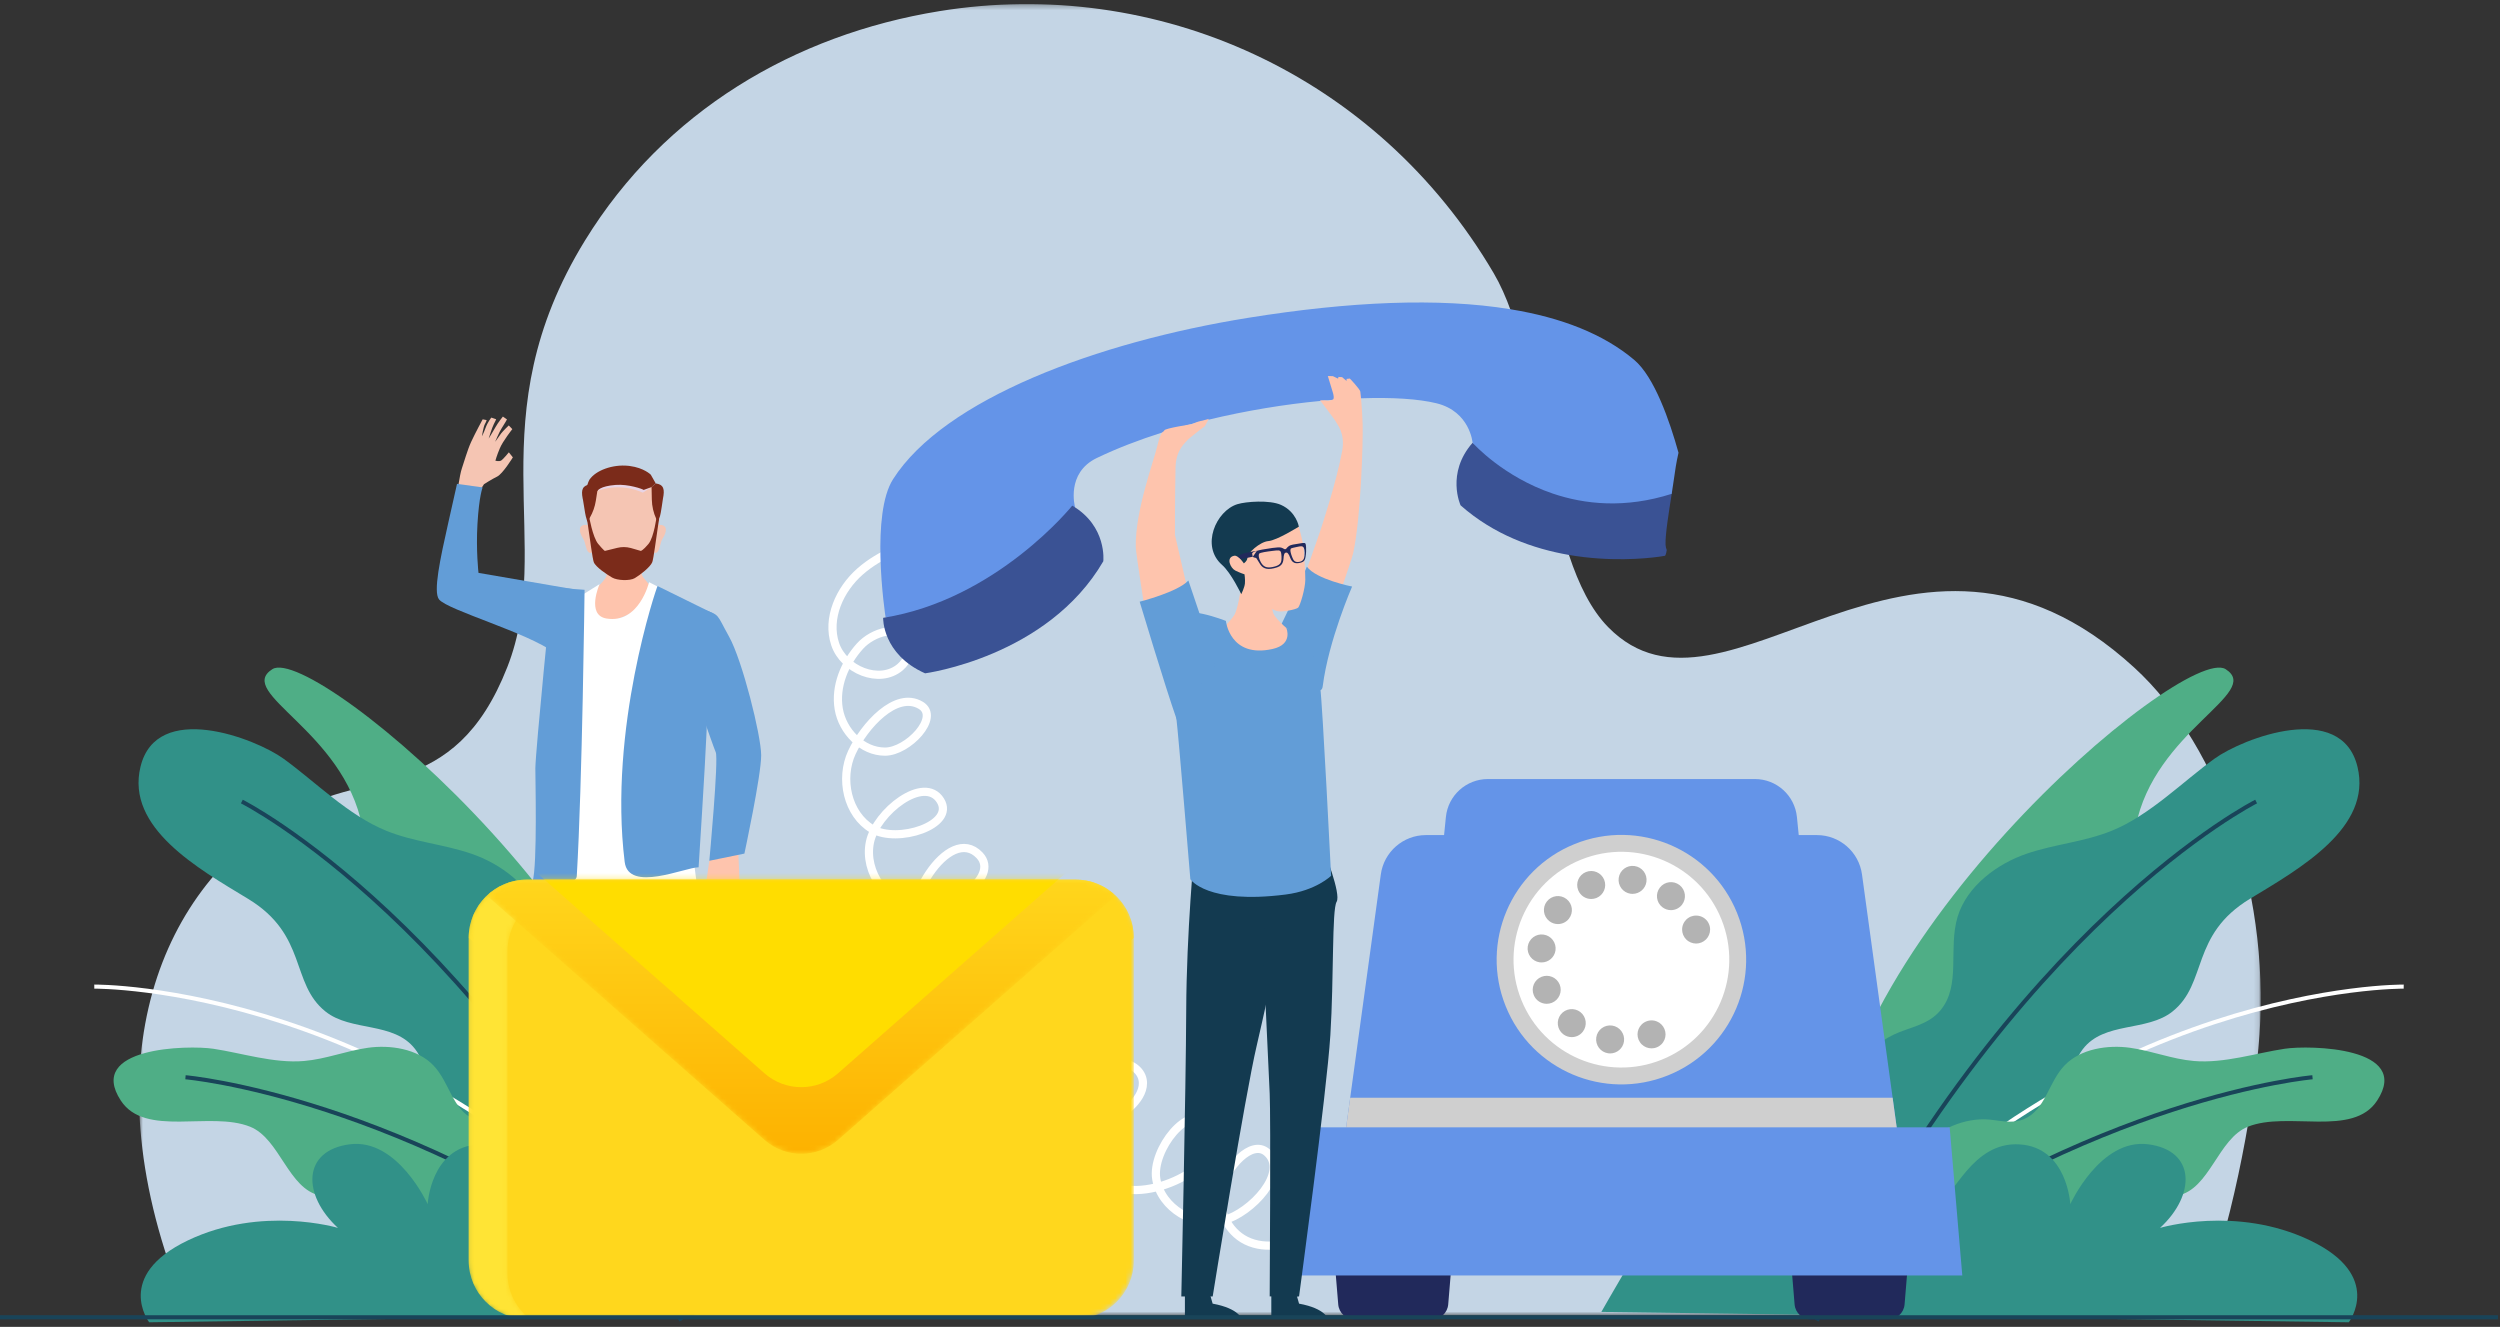 <?xml version="1.0" encoding="UTF-8"?>
<svg width="488px" height="259px" viewBox="0 0 488 259" version="1.1" xmlns="http://www.w3.org/2000/svg" xmlns:xlink="http://www.w3.org/1999/xlink">
    <rect x="0" y="0" width="488" height="259" fill="#333333" stroke="none"/>
    <title>Group 148</title>
    <defs>
        <polygon id="path-1" points="0.735 0.29 414.891 0.29 414.891 256.252 0.735 256.252"></polygon>
        <path d="M11.663,0.788 C5.379,0.788 0.286,5.882 0.286,12.166 L0.286,12.166 L0.286,75.141 C0.286,81.425 5.379,86.518 11.663,86.518 L11.663,86.518 L118.748,86.518 C125.033,86.518 130.126,81.425 130.126,75.141 L130.126,75.141 L130.126,12.166 C130.126,5.882 125.033,0.788 118.748,0.788 L118.748,0.788" id="path-3"></path>
        <path d="M11.663,0.788 C5.379,0.788 0.286,5.882 0.286,12.166 L0.286,12.166 L0.286,75.141 C0.286,81.425 5.379,86.518 11.663,86.518 L11.663,86.518 L118.748,86.518 C125.033,86.518 130.126,81.425 130.126,75.141 L130.126,75.141 L130.126,12.166 C130.126,5.882 125.033,0.788 118.748,0.788 L118.748,0.788 L11.663,0.788 Z" id="path-5"></path>
        <path d="M118.754,0.788 C118.877,0.788 119,0.79 119.122,0.794 L119.122,0.794 C121.663,0.88 123.965,1.832 125.821,3.318 L125.821,3.318 L19.242,3.318 C12.958,3.318 7.864,8.412 7.864,14.696 L7.864,14.696 L7.864,77.67 C7.864,81.266 9.565,84.434 12.169,86.518 L12.169,86.518 L11.664,86.518 C5.38,86.518 0.286,81.425 0.286,75.141 L0.286,75.141 L0.286,12.166 C0.286,5.882 5.38,0.788 11.664,0.788 L11.664,0.788" id="path-7"></path>
        <path d="M8.463,0.788 C5.43,0.788 2.674,1.975 0.634,3.91 L0.634,3.91 L54.83,51.599 C58.934,55.208 65.078,55.208 69.182,51.599 L69.182,51.599 L123.378,3.91 C121.338,1.975 118.582,0.788 115.548,0.788 L115.548,0.788 L8.463,0.788 Z" id="path-9"></path>
        <linearGradient x1="50%" y1="0%" x2="50%" y2="100%" id="linearGradient-11">
            <stop stop-color="#FFD61C" offset="0%"></stop>
            <stop stop-color="#FDB100" offset="100%"></stop>
        </linearGradient>
        <path d="M11.663,0.788 C5.379,0.788 0.286,5.882 0.286,12.166 L0.286,75.141 C0.286,81.425 5.379,86.518 11.663,86.518 L118.748,86.518 C125.033,86.518 130.126,81.425 130.126,75.141 L130.126,12.166 C130.126,5.882 125.033,0.788 118.748,0.788" id="path-12"></path>
    </defs>
    <g id="wireframe" stroke="none" stroke-width="1" fill="none" fill-rule="evenodd">
        <g id="contact-done" transform="translate(-144, -192)">
            <g id="Group-148" transform="translate(144, 192)">
                <g id="Group-102" transform="translate(18.4, 0.51)">
                    <g id="Group-3" transform="translate(8, 0)">
                        <mask id="mask-2" fill="white">
                            <use xlink:href="#path-1"></use>
                        </mask>
                        <g id="Clip-2"></g>
                        <path d="M28.089,159.404 C3.475,174.883 -9.419,209.764 10.507,256.252 L402.551,256.252 C409.204,239.409 413.188,217.284 414.438,204.115 C417.166,175.384 407.397,145.538 390.182,129.783 C346.614,89.908 310.39,145.295 287.487,121.88 C274.267,108.365 275.52,70.431 265.175,52.822 C242.341,13.952 199.348,-5.21 156.963,1.668 C128.756,6.244 103.315,21.174 87.796,46.428 C66.539,81.017 82.013,105.797 72.63,129.704 C62.169,156.356 44.535,149.062 28.089,159.404" id="Fill-1" fill="#C4D5E5" mask="url(#mask-2)"></path>
                    </g>
                    <path d="M70.958,98.423 C70.903,98.647 74.539,96.389 74.539,96.389 L76.075,94.006 C76.075,94.006 77.579,93.035 78.655,92.512 C79.731,91.989 81.711,88.769 81.711,88.769 L80.928,87.786 C80.928,87.786 79.799,89.164 79.427,89.388 C79.056,89.612 78.3,89.425 78.3,89.425 C78.3,89.425 78.563,88.424 79.167,86.995 C79.771,85.566 81.604,83.257 81.604,83.257 L80.915,82.534 C80.915,82.534 79.811,83.579 79.414,84.105 C79.016,84.631 78.253,85.735 78.253,85.735 C78.253,85.735 79.046,83.791 79.537,83.066 C80.028,82.34 80.56,81.358 80.56,81.358 L79.763,80.804 C79.763,80.804 78.831,81.955 78.351,82.817 C77.87,83.679 76.982,85.108 76.982,85.108 C76.982,85.108 77.658,82.913 77.992,82.283 C78.326,81.652 78.451,81.327 78.451,81.327 L77.507,81.003 C77.507,81.003 76.805,81.855 76.388,83 C75.971,84.146 75.669,84.651 75.669,84.651 C75.669,84.651 75.947,82.803 76.26,82.256 C76.574,81.709 76.584,81.489 76.584,81.489 L75.817,81.343 C75.817,81.343 74.345,84.055 73.572,85.737 C72.8,87.418 72.195,89.689 71.758,90.918 C71.32,92.147 70.755,96.334 70.755,96.334 L70.958,98.423 Z" id="Fill-4" fill="#F5C5B3"></path>
                    <path d="M93.638,114.524 L75.002,111.315 C75.002,111.315 74.497,106.896 74.8,101.764 C75.129,96.186 75.812,94.633 75.812,94.633 L70.81,93.941 C70.81,93.941 69.824,98.333 69.115,101.49 C67.545,108.49 66.109,115.047 67.309,116.507 C69.049,118.628 84.557,122.946 89.864,126.925 C93.057,129.32 92.871,121.652 93.638,114.524" id="Fill-6" fill="#629DD7"></path>
                    <polygon id="Fill-8" fill="#FEC4AD" points="120.062 167.514 119.12 173.959 121.067 178.376 122.49 176.454 122.818 172.852 124.921 173.167 125.954 171.872 125.864 169.174 125.518 161.83"></polygon>
                    <path d="M118.755,118.381 C117.319,117.85 112.633,118.197 112.633,118.197 C112.633,118.197 112.19,123.2 114.093,127.064 C115.997,130.928 120.716,145.005 121.313,146.326 C121.91,147.648 120.062,167.514 120.062,167.514 L126.907,166.11 C126.907,166.11 130.206,150.79 130.182,146.896 C130.156,143.002 126.512,128.425 123.922,123.778 C121.333,119.132 122.239,119.668 118.755,118.381" id="Fill-10" fill="#629DD7"></path>
                    <path d="M107.476,104.052 C107.476,104.052 105.97,110.657 107.148,112.193 C107.839,113.094 110.766,116.302 110.766,116.302 C110.766,116.302 101.068,121.422 98.218,121.422 C95.367,121.422 96.366,115.703 96.366,115.703 C96.366,115.703 99.475,113.246 99.938,112.004 C100.401,110.763 100.659,107.168 100.659,107.168 L107.476,104.052 Z" id="Fill-12" fill="#FEC4AD"></path>
                    <path d="M108.611,104.297 C108.611,104.297 108.5,101.891 110.516,101.953 C111.802,101.992 111.902,103.171 110.9,104.693 C110.477,105.333 110.435,106.782 109.911,107.247 C109.274,107.814 108.741,106.94 108.547,106.542 C108.227,105.883 108.611,104.297 108.611,104.297" id="Fill-14" fill="#F5C5B3"></path>
                    <path d="M97.753,104.297 C97.753,104.297 97.864,101.891 95.848,101.953 C94.562,101.992 94.462,103.171 95.464,104.693 C95.887,105.333 95.929,106.782 96.453,107.247 C97.09,107.814 97.623,106.94 97.817,106.542 C98.137,105.883 97.753,104.297 97.753,104.297" id="Fill-16" fill="#F5C5B3"></path>
                    <path d="M110.654,98.409 C110.604,99.189 110.45,99.697 110.247,100.857 C110.199,101.135 110.146,101.455 110.094,101.825 C109.678,104.712 109.15,108.639 108.921,109.224 C108.545,110.195 106.482,111.769 105.503,112.344 C104.523,112.92 102.06,112.803 101.08,112.227 C100.101,111.651 97.886,110.195 97.509,109.224 C97.278,108.627 96.73,104.588 96.31,101.652 C96.262,101.318 96.216,101.029 96.171,100.774 C95.974,99.63 95.822,99.178 95.774,98.409 C95.624,95.97 98.37,92.422 103.215,92.422 C108.946,92.422 110.806,95.97 110.654,98.409" id="Fill-18" fill="#F5C5B3"></path>
                    <path d="M98.202,95.335 C98.202,95.335 102.32,93.506 107.076,95.659 L108.785,94.57 C108.785,94.57 106.293,93.266 102.711,93.293 C99.13,93.319 98.202,95.335 98.202,95.335" id="Fill-20" fill="#E8D4E5"></path>
                    <path d="M110.247,100.857 C110.199,101.136 110.147,101.455 110.094,101.825 C109.677,104.713 109.149,108.639 108.921,109.224 C108.545,110.196 106.482,111.769 105.503,112.345 C104.523,112.921 102.06,112.802 101.08,112.226 C100.1,111.65 97.884,110.196 97.508,109.224 C97.277,108.627 96.73,104.588 96.31,101.653 C96.262,101.317 96.216,101.029 96.172,100.773 L96.567,100.183 C96.567,100.183 97.28,104.369 98.373,105.669 C99.464,106.969 99.673,107.029 99.673,107.029 C99.673,107.029 100.864,106.735 101.908,106.477 C101.968,106.461 102.028,106.446 102.087,106.432 C102.948,106.221 103.836,106.225 104.694,106.453 C104.741,106.464 104.788,106.477 104.836,106.491 L104.998,106.539 L106.691,107.029 C106.691,107.029 107.085,106.969 108.178,105.669 C109.271,104.369 109.797,100.183 109.797,100.183 L110.247,100.857 Z" id="Fill-22" fill="#7B2B1A"></path>
                    <path d="M111.005,96.847 C110.989,96.927 110.595,99.78 110.435,100.23 C110.187,100.922 109.997,101.421 109.997,101.421 L109.704,100.783 C109.159,99.6 108.865,98.318 108.837,97.017 L108.785,94.57 L109.599,93.851 C111.202,94.09 111.374,95.019 111.005,96.847" id="Fill-24" fill="#7B2B1A"></path>
                    <path d="M98.3,94.697 L98.298,94.708 L97.908,97.224 C97.727,98.391 97.33,99.514 96.738,100.535 L96.704,100.594 L96.26,101.359 C96.26,101.359 96.13,100.914 95.948,100.282 C95.814,99.816 95.483,97.431 95.403,97.094 C95.377,96.99 95.355,96.887 95.336,96.788 C94.994,94.998 95.328,94.249 96.915,94.011 L98.3,94.697 Z" id="Fill-26" fill="#7B2B1A"></path>
                    <path d="M109.598,93.851 L108.785,94.57 L107.236,95.128 C107.049,94.936 104.226,93.958 101.777,94.146 C98.67,94.386 98.246,95.279 98.202,95.335 C98.2,95.337 98.2,95.338 98.2,95.338 L97.879,95.268 L96.354,94.934 L96.042,94.866 C96.042,94.866 96.398,93.521 96.651,93.14 C97.873,91.299 101.196,90.107 104.216,90.414 C104.318,90.423 104.418,90.434 104.519,90.449 C107.34,90.821 108.633,92.15 108.633,92.15 L109.598,93.851 Z" id="Fill-28" fill="#7B2B1A"></path>
                    <path d="M117.158,250.565 L117.158,256.614 L105.533,256.614 C105.533,256.614 105.97,254.424 111.483,253.414 L112.293,250.565 L117.158,250.565 Z" id="Fill-30" fill="#133A50"></path>
                    <path d="M99.477,250.565 L99.477,256.614 L87.852,256.614 C87.852,256.614 88.289,254.424 93.802,253.414 L94.613,250.565 L99.477,250.565 Z" id="Fill-32" fill="#133A50"></path>
                    <path d="M115.205,160.522 C115.205,160.522 116.832,180.006 116.889,195.894 C116.945,211.782 117.892,251.95 117.892,251.95 L111.475,251.95 C111.475,251.95 104.86,213.371 102.455,203.158 C100.05,192.943 93.797,160.714 93.797,160.714 L115.205,160.522 Z" id="Fill-34" fill="#133A50"></path>
                    <path d="M101.252,181.445 C101.252,181.445 100.05,205.654 99.809,210.42 C99.569,215.187 99.809,251.927 99.809,251.927 C99.809,251.927 93.797,252.089 93.797,251.927 C93.797,251.763 88.128,212.802 87.394,201.057 C86.66,189.311 87.09,175.388 86.115,173.763 C85.14,172.139 88.747,160.599 88.747,160.599 L97.256,162.87 L101.252,181.445 Z" id="Fill-36" fill="#133A50"></path>
                    <path d="M98.635,113.51 C98.635,113.51 95.968,119.557 99.981,120.224 C106.359,121.286 108.302,113.127 108.302,113.127 L115.334,116.747 C115.334,116.747 115.205,160.523 117.968,173.885 C119.573,181.644 92.868,177.946 88.95,171.059 C85.56,165.098 95.355,115.564 95.355,115.564 L98.635,113.51 Z" id="Fill-38" fill="#FFFFFF"></path>
                    <path d="M109.954,113.883 C109.76,114.15 100.33,141.758 103.538,167.739 C104.286,173.798 115.334,168.784 117.968,168.784 C117.968,168.784 119.222,149.394 119.529,142.183 C119.835,134.972 116.398,132.601 116.705,129.072 C117.012,125.544 120.847,119.252 120.847,119.252 L109.954,113.883 Z" id="Fill-40" fill="#629DD7"></path>
                    <path d="M94.187,170.489 C95.265,152.427 95.707,114.619 95.707,114.619 L89.335,114.145 C89.335,114.145 86.146,145.857 86.1,149.461 C86.08,150.895 86.528,168.309 85.56,171.569 C87.71,171.89 94.057,172.666 94.187,170.489" id="Fill-42" fill="#629DD7"></path>
                    <path d="M163.598,104.049 C158.595,105.765 153.452,107.561 149.479,111.052 C145.506,114.543 142.947,120.193 144.62,125.21 C146.294,130.228 153.267,133.149 157.299,129.726 C158.747,128.496 159.642,126.384 158.864,124.65 C157.326,121.222 151.968,122.83 149.456,125.625 C146.478,128.939 144.583,133.473 145.32,137.867 C146.058,142.263 149.897,146.212 154.353,146.208 C158.81,146.205 165.16,139.482 161.346,137.177 C156.501,134.251 150.274,141.218 147.892,146.352 C145.51,151.486 146.998,158.436 151.867,161.32 C156.737,164.203 168.162,160.558 165.169,155.754 C162.006,150.677 152.66,157.997 151.418,163.848 C150.175,169.699 154.755,176.11 160.694,176.832 C166.632,177.553 176.919,170.792 172.808,166.446 C166.868,160.166 156.966,176.156 159.826,184.313 C162.683,192.47 174.494,195.716 181.121,190.166 C182.362,189.127 183.482,187.641 183.252,186.038 C182.868,183.368 179.214,182.617 176.655,183.47 C169.982,185.7 166.967,195.041 171.078,200.752 C175.19,206.462 185.004,206.566 189.236,200.945 C190.061,199.849 190.701,198.473 190.402,197.134 C189.982,195.266 187.769,194.211 185.887,194.565 C184.006,194.918 182.486,196.336 181.414,197.923 C177.607,203.564 178.892,212.037 184.2,216.294 C189.509,220.551 198.059,219.966 202.738,215.024 C203.957,213.736 204.966,212.014 204.643,210.269 C204.27,208.254 202.118,206.902 200.068,206.951 C198.018,206.999 196.138,208.174 194.715,209.651 C188.74,215.857 191.294,227.865 199.278,231.102 C207.261,234.338 223.094,225.426 217.489,218.884 C213.746,214.516 206.36,223.965 207.306,229.639 C208.25,235.314 214.777,239.182 220.341,237.72 C225.905,236.258 233.232,228.277 228.934,224.454 C225.893,221.749 220.97,227.469 220.031,231.43 C219.092,235.39 221.2,239.864 224.853,241.661 C228.786,243.594 233.601,242.43 237.383,240.217 C241.166,238.002 244.303,234.842 247.946,232.404 C255.258,227.512 264.598,225.762 273.185,227.674" id="Stroke-44" stroke="#FFFFFF" stroke-width="1.6"></path>
                    <path d="M416.048,130.115 C407.945,124.943 335.712,185.836 338.359,233.945 C338.359,233.945 352.422,214.955 364.678,205.7 C376.934,196.445 378.13,186.757 378.106,177.163 C378.082,167.568 396.414,171.531 398.478,160.888 C402.131,142.056 423.341,134.77 416.048,130.115" id="Fill-46" fill="#4FAE86"></path>
                    <path d="M420.793,174.936 C409.125,182.004 412.559,191.426 405.678,196.931 C400.676,200.933 392.325,198.839 388.163,204.288 C383.472,210.432 388.806,218.886 389.201,226.289 C389.745,236.515 380.625,244.182 371.357,247.288 C360.594,250.894 346.666,249.767 340.775,239.066 C333.821,226.435 339.027,207.392 351.226,201.46 C354.189,200.02 357.953,199.628 360.373,196.712 C364.46,191.787 361.837,184.705 363.729,178.443 C365.574,172.339 371.609,168.046 377.169,166.144 C382.729,164.241 388.39,163.855 393.824,161.649 C401.222,158.644 407.701,152.041 413.861,147.588 C419.357,143.615 438.648,136.16 441.786,149.187 C444.645,161.056 430.597,169 420.793,174.936" id="Fill-48" fill="#319188"></path>
                    <path d="M421.996,155.95 C421.996,155.95 374.299,179.921 336.242,257.266" id="Stroke-50" stroke="#194459" stroke-width="0.8"></path>
                    <path d="M450.802,192.077 C450.802,192.077 389.471,191.391 338.509,249.851" id="Stroke-52" stroke="#FFFFFF" stroke-width="0.8"></path>
                    <path d="M420.389,219.425 C414.543,221.765 412.958,231.619 406.663,232.87 C402.085,233.779 397.199,229.725 392.725,231.829 C387.684,234.2 388.571,241.309 386.51,246.138 C383.663,252.809 375.203,254.704 368.074,253.652 C359.799,252.433 350.906,247.173 350.353,238.455 C349.701,228.166 359.133,217.772 369.093,217.983 C371.512,218.035 374.133,219.014 376.655,217.952 C380.913,216.157 381.394,210.805 384.616,207.445 C387.757,204.171 393.109,203.413 397.398,204.018 C401.686,204.624 405.566,206.226 409.865,206.597 C415.719,207.103 422.093,205.023 427.58,204.205 C432.474,203.474 452.469,203.859 445.616,214.329 C440.871,221.579 428.178,216.309 420.389,219.425" id="Fill-54" fill="#4FAE86"></path>
                    <path d="M433,209.77 C433,209.77 390.396,213.396 340.86,250.099" id="Stroke-56" stroke="#194459" stroke-width="0.8"></path>
                    <path d="M294.182,255.573 C294.182,255.573 303.877,238.6 305.458,236.851 C315.43,225.812 328.658,225.69 342.126,228.478 C346.022,229.285 356.338,234.704 360.081,233.956 C362.997,233.372 366.497,222.29 375.828,222.874 C385.16,223.456 385.722,234.539 385.722,234.539 C385.722,234.539 391.575,221.663 400.906,222.852 C410.238,224.04 410.238,232.732 403.239,239.176 C403.239,239.176 418.112,234.714 432.547,241.624 C446.982,248.536 440.087,257.6 440.087,257.6 L294.182,255.573 Z" id="Fill-58" fill="#319188"></path>
                    <path d="M34.757,130.115 C42.861,124.943 115.093,185.836 112.446,233.945 C112.446,233.945 98.384,214.955 86.127,205.7 C73.871,196.445 72.675,186.757 72.699,177.163 C72.723,167.568 54.392,171.531 52.328,160.888 C48.674,142.056 27.465,134.77 34.757,130.115" id="Fill-60" fill="#4FAE86"></path>
                    <path d="M30.012,174.936 C41.681,182.004 38.246,191.426 45.127,196.931 C50.13,200.933 58.48,198.839 62.643,204.288 C67.334,210.432 62,218.886 61.605,226.289 C61.06,236.515 70.18,244.182 79.449,247.288 C90.211,250.894 104.139,249.767 110.03,239.066 C116.984,226.435 111.778,207.392 99.579,201.46 C96.616,200.02 92.853,199.628 90.432,196.712 C86.345,191.787 88.969,184.705 87.076,178.443 C85.232,172.339 79.197,168.046 73.637,166.144 C68.077,164.241 62.415,163.855 56.981,161.649 C49.584,158.644 43.104,152.041 36.944,147.588 C31.448,143.615 12.157,136.16 9.019,149.187 C6.16,161.056 20.209,169 30.012,174.936" id="Fill-62" fill="#319188"></path>
                    <path d="M28.809,155.95 C28.809,155.95 76.507,179.921 114.563,257.266" id="Stroke-64" stroke="#194459" stroke-width="0.8"></path>
                    <path d="M0.004,192.077 C0.004,192.077 61.335,191.391 112.297,249.851" id="Stroke-66" stroke="#FFFFFF" stroke-width="0.8"></path>
                    <path d="M30.417,219.425 C36.262,221.765 37.848,231.619 44.142,232.87 C48.72,233.779 53.606,229.725 58.08,231.829 C63.122,234.2 62.234,241.309 64.296,246.138 C67.142,252.809 75.603,254.704 82.731,253.652 C91.007,252.433 99.9,247.173 100.452,238.455 C101.104,228.166 91.673,217.772 81.712,217.983 C79.293,218.035 76.672,219.014 74.151,217.952 C69.892,216.157 69.411,210.805 66.189,207.445 C63.049,204.171 57.696,203.413 53.408,204.018 C49.119,204.624 45.24,206.226 40.94,206.597 C35.086,207.103 28.712,205.023 23.225,204.205 C18.331,203.474 -1.664,203.859 5.189,214.329 C9.935,221.579 22.628,216.309 30.417,219.425" id="Fill-68" fill="#4FAE86"></path>
                    <path d="M17.806,209.77 C17.806,209.77 60.409,213.396 109.946,250.099" id="Stroke-70" stroke="#194459" stroke-width="0.8"></path>
                    <path d="M156.624,255.573 C156.624,255.573 146.929,238.6 145.348,236.851 C135.376,225.812 122.147,225.69 108.68,228.478 C104.783,229.285 94.468,234.704 90.725,233.956 C87.809,233.372 84.309,222.29 74.977,222.874 C65.646,223.456 65.084,234.539 65.084,234.539 C65.084,234.539 59.23,221.663 49.898,222.852 C40.567,224.04 40.567,232.732 47.566,239.176 C47.566,239.176 32.693,234.714 18.258,241.624 C3.824,248.536 10.718,257.6 10.718,257.6 L156.624,255.573 Z" id="Fill-72" fill="#319188"></path>
                    <path d="M261.101,257.051 L246.015,257.051 C244.35,257.051 242.962,255.774 242.824,254.115 L241.836,242.204 L265.28,242.204 L264.291,254.115 C264.152,255.774 262.766,257.051 261.101,257.051" id="Fill-74" fill="#21295B"></path>
                    <path d="M350.182,257.051 L335.097,257.051 C333.431,257.051 332.044,255.774 331.906,254.115 L330.918,242.204 L354.361,242.204 L353.372,254.115 C353.234,255.774 351.848,257.051 350.182,257.051" id="Fill-76" fill="#21295B"></path>
                    <path d="M352.798,226.576 L243.4,226.576 L251.135,170.178 C251.739,165.779 255.497,162.499 259.939,162.499 L336.259,162.499 C340.7,162.499 344.458,165.779 345.062,170.178 L352.798,226.576 Z" id="Fill-78" fill="#6494E8"></path>
                    <path d="M338.034,215.636 L258.164,215.636 L263.837,158.978 C264.259,154.766 267.803,151.56 272.036,151.56 L324.162,151.56 C328.394,151.56 331.938,154.766 332.36,158.978 L338.034,215.636 Z" id="Fill-80" fill="#6494E8"></path>
                    <polygon id="Fill-82" fill="#CFCFCF" points="245.156 213.772 243.4 226.576 352.798 226.576 351.041 213.772"></polygon>
                    <polygon id="Fill-84" fill="#6494E8" points="364.639 248.456 231.559 248.456 234.022 219.543 362.175 219.543"></polygon>
                    <path d="M320.679,177.711 C325.708,190.182 319.675,204.368 307.204,209.397 C294.733,214.427 280.547,208.394 275.518,195.923 C270.489,183.451 276.522,169.264 288.993,164.235 C301.463,159.207 315.65,165.239 320.679,177.711" id="Fill-86" fill="#CFCFCF"></path>
                    <path d="M317.623,178.943 C321.972,189.726 316.755,201.992 305.973,206.341 C295.189,210.69 282.922,205.473 278.573,194.691 C274.225,183.907 279.441,171.64 290.225,167.292 C301.008,162.943 313.274,168.159 317.623,178.943" id="Fill-88" fill="#FFFFFF"></path>
                    <path d="M303.982,204.13 C303.257,204.13 302.554,203.841 302.046,203.334 C301.922,203.209 301.803,203.068 301.71,202.912 C301.608,202.764 301.522,202.608 301.452,202.444 C301.39,202.28 301.335,202.108 301.297,201.936 C301.266,201.756 301.242,201.577 301.242,201.397 C301.242,200.68 301.538,199.976 302.046,199.469 C302.678,198.836 303.623,198.54 304.513,198.719 C304.686,198.758 304.858,198.805 305.021,198.876 C305.193,198.945 305.349,199.032 305.498,199.124 C305.646,199.227 305.786,199.344 305.911,199.469 C306.419,199.976 306.715,200.68 306.715,201.397 C306.715,201.577 306.692,201.756 306.661,201.936 C306.622,202.108 306.567,202.28 306.505,202.444 C306.434,202.608 306.349,202.764 306.255,202.912 C306.154,203.068 306.036,203.209 305.911,203.334 C305.786,203.459 305.646,203.568 305.498,203.67 C305.349,203.772 305.193,203.856 305.021,203.919 C304.858,203.989 304.686,204.045 304.513,204.076 C304.334,204.114 304.154,204.13 303.982,204.13" id="Fill-90" fill="#B3B3B3"></path>
                    <path d="M299.89,173.95 C298.399,173.738 297.361,172.357 297.572,170.858 C297.782,169.366 299.165,168.32 300.656,168.538 C302.155,168.742 303.194,170.131 302.982,171.623 C302.788,172.99 301.616,173.973 300.281,173.973 C300.148,173.973 300.023,173.966 299.89,173.95 M289.669,173.263 C289.1,171.866 289.778,170.271 291.176,169.71 C292.573,169.139 294.167,169.819 294.737,171.217 C295.299,172.614 294.628,174.207 293.221,174.778 C292.894,174.91 292.542,174.973 292.2,174.973 C291.121,174.973 290.098,174.333 289.669,173.263 M306.091,176.573 C304.896,175.644 304.685,173.926 305.614,172.739 C306.537,171.545 308.253,171.334 309.449,172.255 C310.636,173.185 310.854,174.902 309.925,176.098 C309.386,176.784 308.581,177.151 307.769,177.151 C307.176,177.151 306.59,176.956 306.091,176.573 M284.024,179.291 C282.837,178.362 282.617,176.644 283.547,175.457 C284.477,174.262 286.194,174.051 287.381,174.98 C288.576,175.91 288.787,177.628 287.857,178.814 C287.319,179.51 286.514,179.869 285.702,179.869 C285.117,179.869 284.523,179.681 284.024,179.291 M282.141,187.334 C280.65,187.123 279.605,185.741 279.814,184.242 C280.033,182.75 281.415,181.704 282.907,181.922 C284.406,182.133 285.437,183.515 285.234,185.006 C285.039,186.374 283.868,187.358 282.525,187.358 C282.4,187.358 282.267,187.35 282.141,187.334 M280.985,193.722 C280.416,192.323 281.096,190.73 282.493,190.168 C283.891,189.598 285.484,190.278 286.053,191.675 C286.616,193.073 285.937,194.666 284.539,195.236 C284.203,195.369 283.86,195.432 283.516,195.432 C282.439,195.432 281.407,194.791 280.985,193.722 M286.725,201.358 L286.725,201.358 C285.538,200.43 285.328,198.711 286.257,197.517 C287.186,196.33 288.896,196.119 290.091,197.048 C291.277,197.977 291.489,199.695 290.56,200.882 C290.021,201.577 289.216,201.936 288.405,201.936 C287.818,201.936 287.225,201.749 286.725,201.358 M295.51,205.091 L295.51,205.091 C294.018,204.88 292.98,203.498 293.19,201.999 C293.402,200.507 294.784,199.469 296.282,199.679 C297.774,199.898 298.813,201.28 298.603,202.772 C298.407,204.138 297.237,205.122 295.893,205.122 C295.769,205.122 295.642,205.114 295.51,205.091" id="Fill-92" fill="#B3B3B3"></path>
                    <path d="M312.681,183.672 C312.502,183.672 312.322,183.648 312.15,183.617 C311.971,183.578 311.798,183.531 311.634,183.461 C311.47,183.39 311.314,183.305 311.166,183.211 C311.01,183.11 310.878,182.992 310.745,182.868 C310.237,182.36 309.948,181.657 309.948,180.939 C309.948,180.759 309.964,180.58 310.002,180.4 C310.034,180.228 310.09,180.056 310.159,179.892 C310.23,179.728 310.307,179.564 310.41,179.416 C310.51,179.268 310.62,179.127 310.745,179.002 C310.878,178.877 311.01,178.76 311.166,178.666 C311.306,178.565 311.47,178.479 311.634,178.408 C311.798,178.346 311.971,178.292 312.15,178.26 C313.032,178.081 313.978,178.37 314.61,179.002 C314.743,179.127 314.852,179.268 314.954,179.416 C315.055,179.564 315.133,179.728 315.203,179.892 C315.274,180.056 315.329,180.228 315.36,180.4 C315.398,180.58 315.414,180.759 315.414,180.939 C315.414,181.657 315.118,182.36 314.61,182.868 C314.102,183.375 313.4,183.672 312.681,183.672" id="Fill-94" fill="#B3B3B3"></path>
                    <path d="M306.603,107.982 C306.603,107.982 306.243,108.046 305.579,108.142 C305.515,108.15 305.443,108.158 305.363,108.174 C302.659,108.542 295.795,109.182 287.859,107.814 C280.955,106.622 273.227,103.902 266.707,98.134 C266.707,98.134 263.811,91.878 269.051,85.918 L269.059,85.926 C269.347,86.11 275.227,89.846 284.019,92.662 C290.707,94.798 299.083,96.406 307.971,95.518 C307.955,95.638 307.939,95.758 307.915,95.886 C307.371,99.382 306.643,103.774 306.715,105.79 C306.731,106.19 306.811,106.534 306.939,106.83 L306.947,106.83 C306.947,106.83 306.835,107.774 306.603,107.982" id="Fill-96" fill="#3A5294"></path>
                    <path d="M309.243,87.863 L309.243,87.871 C308.819,89.695 308.547,91.527 308.331,93.127 C308.235,93.823 308.115,94.639 307.971,95.519 C307.955,95.639 307.939,95.759 307.915,95.887 C298.819,98.791 290.939,97.951 284.691,95.831 C275.027,92.543 269.299,86.191 269.059,85.927 L269.051,85.919 C269.051,85.919 268.555,79.831 262.027,78.215 C258.539,77.359 253.371,77.023 247.267,77.239 C245.451,77.295 243.555,77.399 241.595,77.559 L241.579,77.559 C241.203,77.583 240.819,77.623 240.435,77.655 L240.427,77.655 C240.075,77.687 239.731,77.719 239.371,77.751 L239.363,77.751 C232.451,78.407 224.891,79.631 217.475,81.423 C216.459,81.663 215.443,81.919 214.443,82.191 L214.435,82.191 C214.267,82.231 214.115,82.271 213.955,82.327 C213.923,82.335 213.883,82.343 213.843,82.351 C212.035,82.831 210.243,83.359 208.483,83.911 C203.955,85.343 199.619,87.007 195.691,88.895 C189.627,91.815 191.435,98.415 191.435,98.415 C191.435,98.415 191.427,98.439 191.403,98.495 C190.755,99.943 180.643,121.567 154.571,119.999 L154.555,119.999 C154.523,119.999 154.491,119.991 154.467,119.991 C154.467,119.991 153.611,114.503 153.467,108.255 C153.331,102.639 153.771,96.407 155.923,93.031 C165.915,77.359 195.827,66.263 225.203,61.535 C245.051,58.335 262.483,57.567 276.395,59.847 C286.427,61.479 294.627,64.703 300.595,69.735 C304.547,73.063 307.523,81.671 309.243,87.863" id="Fill-98" fill="#6494E8"></path>
                    <path d="M196.965,109.049 C196.965,109.049 197.75,102.204 190.905,98.19 C190.905,98.19 176.133,116.583 153.988,120.093 C153.988,120.093 153.778,127.191 162.177,130.924 C162.177,130.924 186.076,127.754 196.965,109.049" id="Fill-100" fill="#3A5294"></path>
                </g>
                <g id="Group-112" transform="translate(91.2, 170.91)">
                    <g id="Group-105">
                        <mask id="mask-4" fill="white">
                            <use xlink:href="#path-3"></use>
                        </mask>
                        <g id="Clip-104"></g>
                        <path d="M118.748,86.518 L11.664,86.518 C5.38,86.518 0.285,81.425 0.285,75.141 L0.285,12.166 C0.285,5.882 5.38,0.788 11.664,0.788 L118.748,0.788 C125.032,0.788 130.127,5.882 130.127,12.166 L130.127,75.141 C130.127,81.425 125.032,86.518 118.748,86.518" id="Fill-103" fill="#FFD71D" mask="url(#mask-4)"></path>
                    </g>
                    <g id="Group-108">
                        <mask id="mask-6" fill="white">
                            <use xlink:href="#path-5"></use>
                        </mask>
                        <g id="Clip-107"></g>
                        <path d="M130.127,12.166 C130.127,5.883 125.032,0.788 118.749,0.788 L11.663,0.788 C5.379,0.788 0.286,5.883 0.286,12.166 L59.163,59.896 C62.643,62.717 67.622,62.72 71.104,59.903 L130.127,12.166 Z" id="Fill-106" fill="#FFD71D" mask="url(#mask-6)"></path>
                    </g>
                    <g id="Group-111">
                        <mask id="mask-8" fill="white">
                            <use xlink:href="#path-7"></use>
                        </mask>
                        <g id="Clip-110"></g>
                        <path d="M7.864,77.67 L7.864,14.696 C7.864,8.412 12.958,3.318 19.242,3.318 L125.821,3.318 C123.874,1.759 121.437,0.788 118.749,0.788 L11.664,0.788 C5.38,0.788 0.286,5.882 0.286,12.166 L0.286,75.141 C0.286,81.425 5.38,86.518 11.664,86.518 L12.169,86.518 C9.565,84.434 7.864,81.266 7.864,77.67" id="Fill-109" fill="#FFE435" mask="url(#mask-8)"></path>
                    </g>
                </g>
                <g id="Group-115" transform="translate(94.4, 170.91)">
                    <mask id="mask-10" fill="white">
                        <use xlink:href="#path-9"></use>
                    </mask>
                    <g id="Clip-114"></g>
                    <path d="M8.463,0.788 C5.43,0.788 2.674,1.975 0.634,3.91 L0.634,3.91 L54.83,51.599 C58.934,55.208 65.078,55.208 69.182,51.599 L69.182,51.599 L123.378,3.91 C121.338,1.975 118.582,0.788 115.548,0.788 L115.548,0.788 L8.463,0.788 Z" id="Fill-113" fill="url(#linearGradient-11)" mask="url(#mask-10)"></path>
                </g>
                <g id="Group-118" transform="translate(91.2, 170.91)">
                    <mask id="mask-13" fill="white">
                        <use xlink:href="#path-12"></use>
                    </mask>
                    <g id="Clip-117"></g>
                    <path d="M0.286,-12.212 L130.126,-12.212 L72.382,38.599 C68.279,42.208 62.133,42.208 58.03,38.599 L0.286,-12.212 Z" id="Fill-116" fill="#FFDD00" mask="url(#mask-13)"></path>
                </g>
                <path d="M260.181,119.837 C260.181,119.837 263.876,109.172 264.135,107.998 C265.666,101.069 266.083,86.045 265.987,82.851 C265.891,79.657 265.594,76.851 265.53,76.421 C265.468,75.991 263.485,73.857 263.478,73.887 C263.471,73.918 262.862,73.953 262.862,73.953 L262.838,74.353 L261.982,73.617 L261.268,73.577 L261.193,73.911 L260.174,73.421 L259.193,73.404 C259.193,73.404 259.826,75.433 260.186,76.665 C260.547,77.898 260.17,78.001 260.17,78.001 C260.17,78.001 259.382,78.301 259.07,78.204 C258.76,78.108 257.677,78.145 257.677,78.145 C257.677,78.145 260.66,82.025 260.798,82.385 C260.934,82.745 262.633,84.512 261.998,88.001 C260.859,94.249 257.748,103.528 257.748,103.528 C257.84,103.309 253.732,115.037 253.732,115.037 L260.181,119.837 Z" id="Fill-119" fill="#FEC4AD"></path>
                <path d="M258.196,133.951 C259.34,124.976 263.932,114.495 263.932,114.495 C263.932,114.495 256.913,113.106 255.1,110.61 C255.1,110.61 252.681,116.517 251.29,119.455 C249.75,122.707 247.592,126.247 250.305,128.178 C252.924,130.042 257.797,137.078 258.196,133.951" id="Fill-121" fill="#629DD7"></path>
                <path d="M231.294,251.754 L231.294,257.523 L242.383,257.523 C242.383,257.523 241.966,255.435 236.707,254.471 L235.934,251.754 L231.294,251.754 Z" id="Fill-123" fill="#133A50"></path>
                <path d="M248.16,251.754 L248.16,257.523 L259.249,257.523 C259.249,257.523 258.833,255.435 253.574,254.471 L252.801,251.754 L248.16,251.754 Z" id="Fill-125" fill="#133A50"></path>
                <path d="M233.157,165.861 C233.157,165.861 231.606,181.984 231.551,197.141 C231.496,212.297 230.594,253.075 230.594,253.075 L236.715,253.075 C236.715,253.075 243.025,213.812 245.319,204.069 C247.614,194.326 253.578,166.044 253.578,166.044 L233.157,165.861 Z" id="Fill-127" fill="#133A50"></path>
                <path d="M242.567,112.387 C242.567,112.387 242.171,115.472 241.846,117.042 C241.521,118.612 241.25,119.439 241.011,119.919 C240.48,120.982 237.224,124.219 237.224,124.219 C237.224,124.219 247.372,129.576 250.355,129.576 C253.339,129.576 252.292,123.591 252.292,123.591 C252.292,123.591 249.04,121.021 248.555,119.722 C248.071,118.423 247.8,114.66 247.8,114.66 L242.567,112.387 Z" id="Fill-129" fill="#FEC4AD"></path>
                <path d="M246.467,183.358 C246.467,183.358 247.614,208.912 247.843,213.459 C248.072,218.006 247.843,253.052 247.843,253.052 C247.843,253.052 253.578,253.207 253.578,253.052 C253.578,252.897 258.985,213.27 259.686,202.066 C260.387,190.862 259.976,177.579 260.907,176.03 C261.837,174.48 258.396,165.935 258.396,165.935 L250.278,165.638 L246.467,183.358 Z" id="Fill-131" fill="#133A50"></path>
                <path d="M229.307,120.586 C228.237,122.719 229.157,136.428 229.633,140.259 C230.047,143.592 232.355,171.625 232.355,171.625 C232.355,171.625 235.558,176.586 250.967,174.611 C256.911,173.849 259.832,170.953 259.832,170.953 C259.832,170.953 258.166,137.503 257.707,134.147 C257.249,130.791 255.662,125.553 255.662,125.553 L251.075,122.533 C251.075,122.533 252.537,125.762 248.398,126.682 C240.055,128.536 239.291,121.202 239.291,121.202 C239.291,121.202 230.724,117.764 229.307,120.586 Z" id="Fill-133" fill="#629DD7"></path>
                <path d="M250.677,100.724 C251.649,101.114 253.347,101.99 253.536,102.8 C253.727,103.61 254.415,105.961 254.504,107.386 C254.594,108.81 254.797,111.502 254.795,113.181 C254.794,114.859 253.781,118.255 253.397,118.614 C253.015,118.973 250.197,119.557 249.243,119.285 C248.291,119.012 242.699,116.119 242.347,112.578 C242.347,112.578 241.356,113.099 239.533,110.144 C239.058,109.374 240.698,103.648 240.919,102.628 C241.454,100.148 247.569,102.102 248.941,101.71 C250.314,101.319 250.677,100.724 250.677,100.724" id="Fill-135" fill="#FEC4AD"></path>
                <path d="M253.536,102.8 C253.536,102.8 249.252,105.483 247.58,105.621 C245.908,105.758 243.454,108.057 243.499,108.769 C243.544,109.481 242.794,109.971 242.794,109.971 C242.794,109.971 241.753,108.313 240.901,108.485 C239.212,108.827 240.204,110.909 241.121,111.367 C242.038,111.825 242.928,112.108 242.928,112.108 C242.928,112.108 243.082,113.103 243.008,113.893 C242.935,114.684 242.294,115.985 242.294,115.985 C242.294,115.985 240.316,111.821 238.543,110.267 C234.328,106.573 237.379,99.709 241.532,98.418 C243.209,97.898 247.815,97.553 250.056,98.557 C253.057,99.901 253.536,102.8 253.536,102.8" id="Fill-137" fill="#133A50"></path>
                <path d="M242.218,109.146 L244.56,108.667 L245.352,107.511 C245.352,107.511 244.452,107.639 242.966,107.97 C242.26,108.126 241.555,108.634 241.555,108.634 C241.555,108.634 241.897,108.792 242.218,109.146 M245.78,108.087 C245.921,107.858 247.341,107.664 248.409,107.533 C249.476,107.401 249.832,107.358 250.014,107.733 C250.08,107.871 250.176,108.414 250.148,109.105 C250.12,109.796 249.984,110.4 248.32,110.7 C247.148,110.912 246.579,110.586 246.093,109.708 C245.672,108.945 245.638,108.315 245.78,108.087 M251.889,107.404 C251.932,106.989 251.964,107.034 253.013,106.794 C254.061,106.555 254.172,106.602 254.384,106.768 C254.594,106.935 254.749,107.595 254.643,108.46 C254.584,108.927 254.489,109.524 253.631,109.675 C252.708,109.837 252.492,109.38 252.231,108.74 C251.97,108.099 251.874,107.557 251.889,107.404 M244.56,108.667 C244.623,108.835 245.061,108.866 245.143,108.902 C245.318,108.979 245.242,109.006 246.014,110.186 C246.583,111.057 247.536,111.338 249.318,110.742 C250.68,110.286 250.49,109.117 250.586,108.559 C250.683,108.002 250.8,107.908 251.017,107.87 C251.229,107.834 251.352,107.884 251.632,108.376 C251.914,108.867 252.044,110.134 253.464,109.921 C254.445,109.774 254.703,109.502 254.836,108.728 C254.954,108.038 254.985,107.358 254.948,106.85 C254.909,106.336 254.898,106.023 254.637,105.996 C254.316,105.963 253.893,106.05 253.47,106.125 C252.621,106.274 252.012,106.29 251.552,106.623 C251.092,106.956 251.142,107.161 250.9,107.206 C250.653,107.253 250.611,107.041 250.065,106.884 C249.52,106.727 247.258,107.124 246.411,107.273 C245.562,107.422 244.398,107.741 244.421,108.061 C244.435,108.233 244.487,108.472 244.56,108.667" id="Fill-139" fill="#21295B"></path>
                <path d="M223.746,120.816 C223.746,120.816 221.719,107.975 221.7,106.774 C221.583,99.678 225.18,90.144 225.912,87.033 C226.645,83.922 227.133,84.414 227.28,84.005 C227.428,83.596 232.58,82.807 232.58,82.807 C232.58,82.807 233.966,82.229 234.29,82.197 C234.614,82.165 235.973,81.759 235.973,81.759 L235.183,83.181 C235.183,83.181 231.97,85.624 231.763,85.949 C231.556,86.275 229.54,87.666 229.465,91.212 C229.333,97.561 229.354,104.439 229.354,104.439 C229.307,104.207 232.394,117.588 232.394,117.588 L223.746,120.816 Z" id="Fill-141" fill="#FEC4AD"></path>
                <path d="M229.633,140.259 C227.452,134.071 222.464,117.451 222.464,117.451 C222.464,117.451 229.881,115.584 231.973,113.316 C231.973,113.316 234.476,120.748 235.516,123.828 C236.666,127.238 238.398,131.005 235.478,132.606 C232.659,134.153 230.68,143.231 229.633,140.259" id="Fill-143" fill="#629DD7"></path>
                <line x1="0" y1="257.133" x2="487.605" y2="257.133" id="Stroke-145" stroke="#194459" stroke-width="0.8"></line>
            </g>
        </g>
    </g>
</svg>